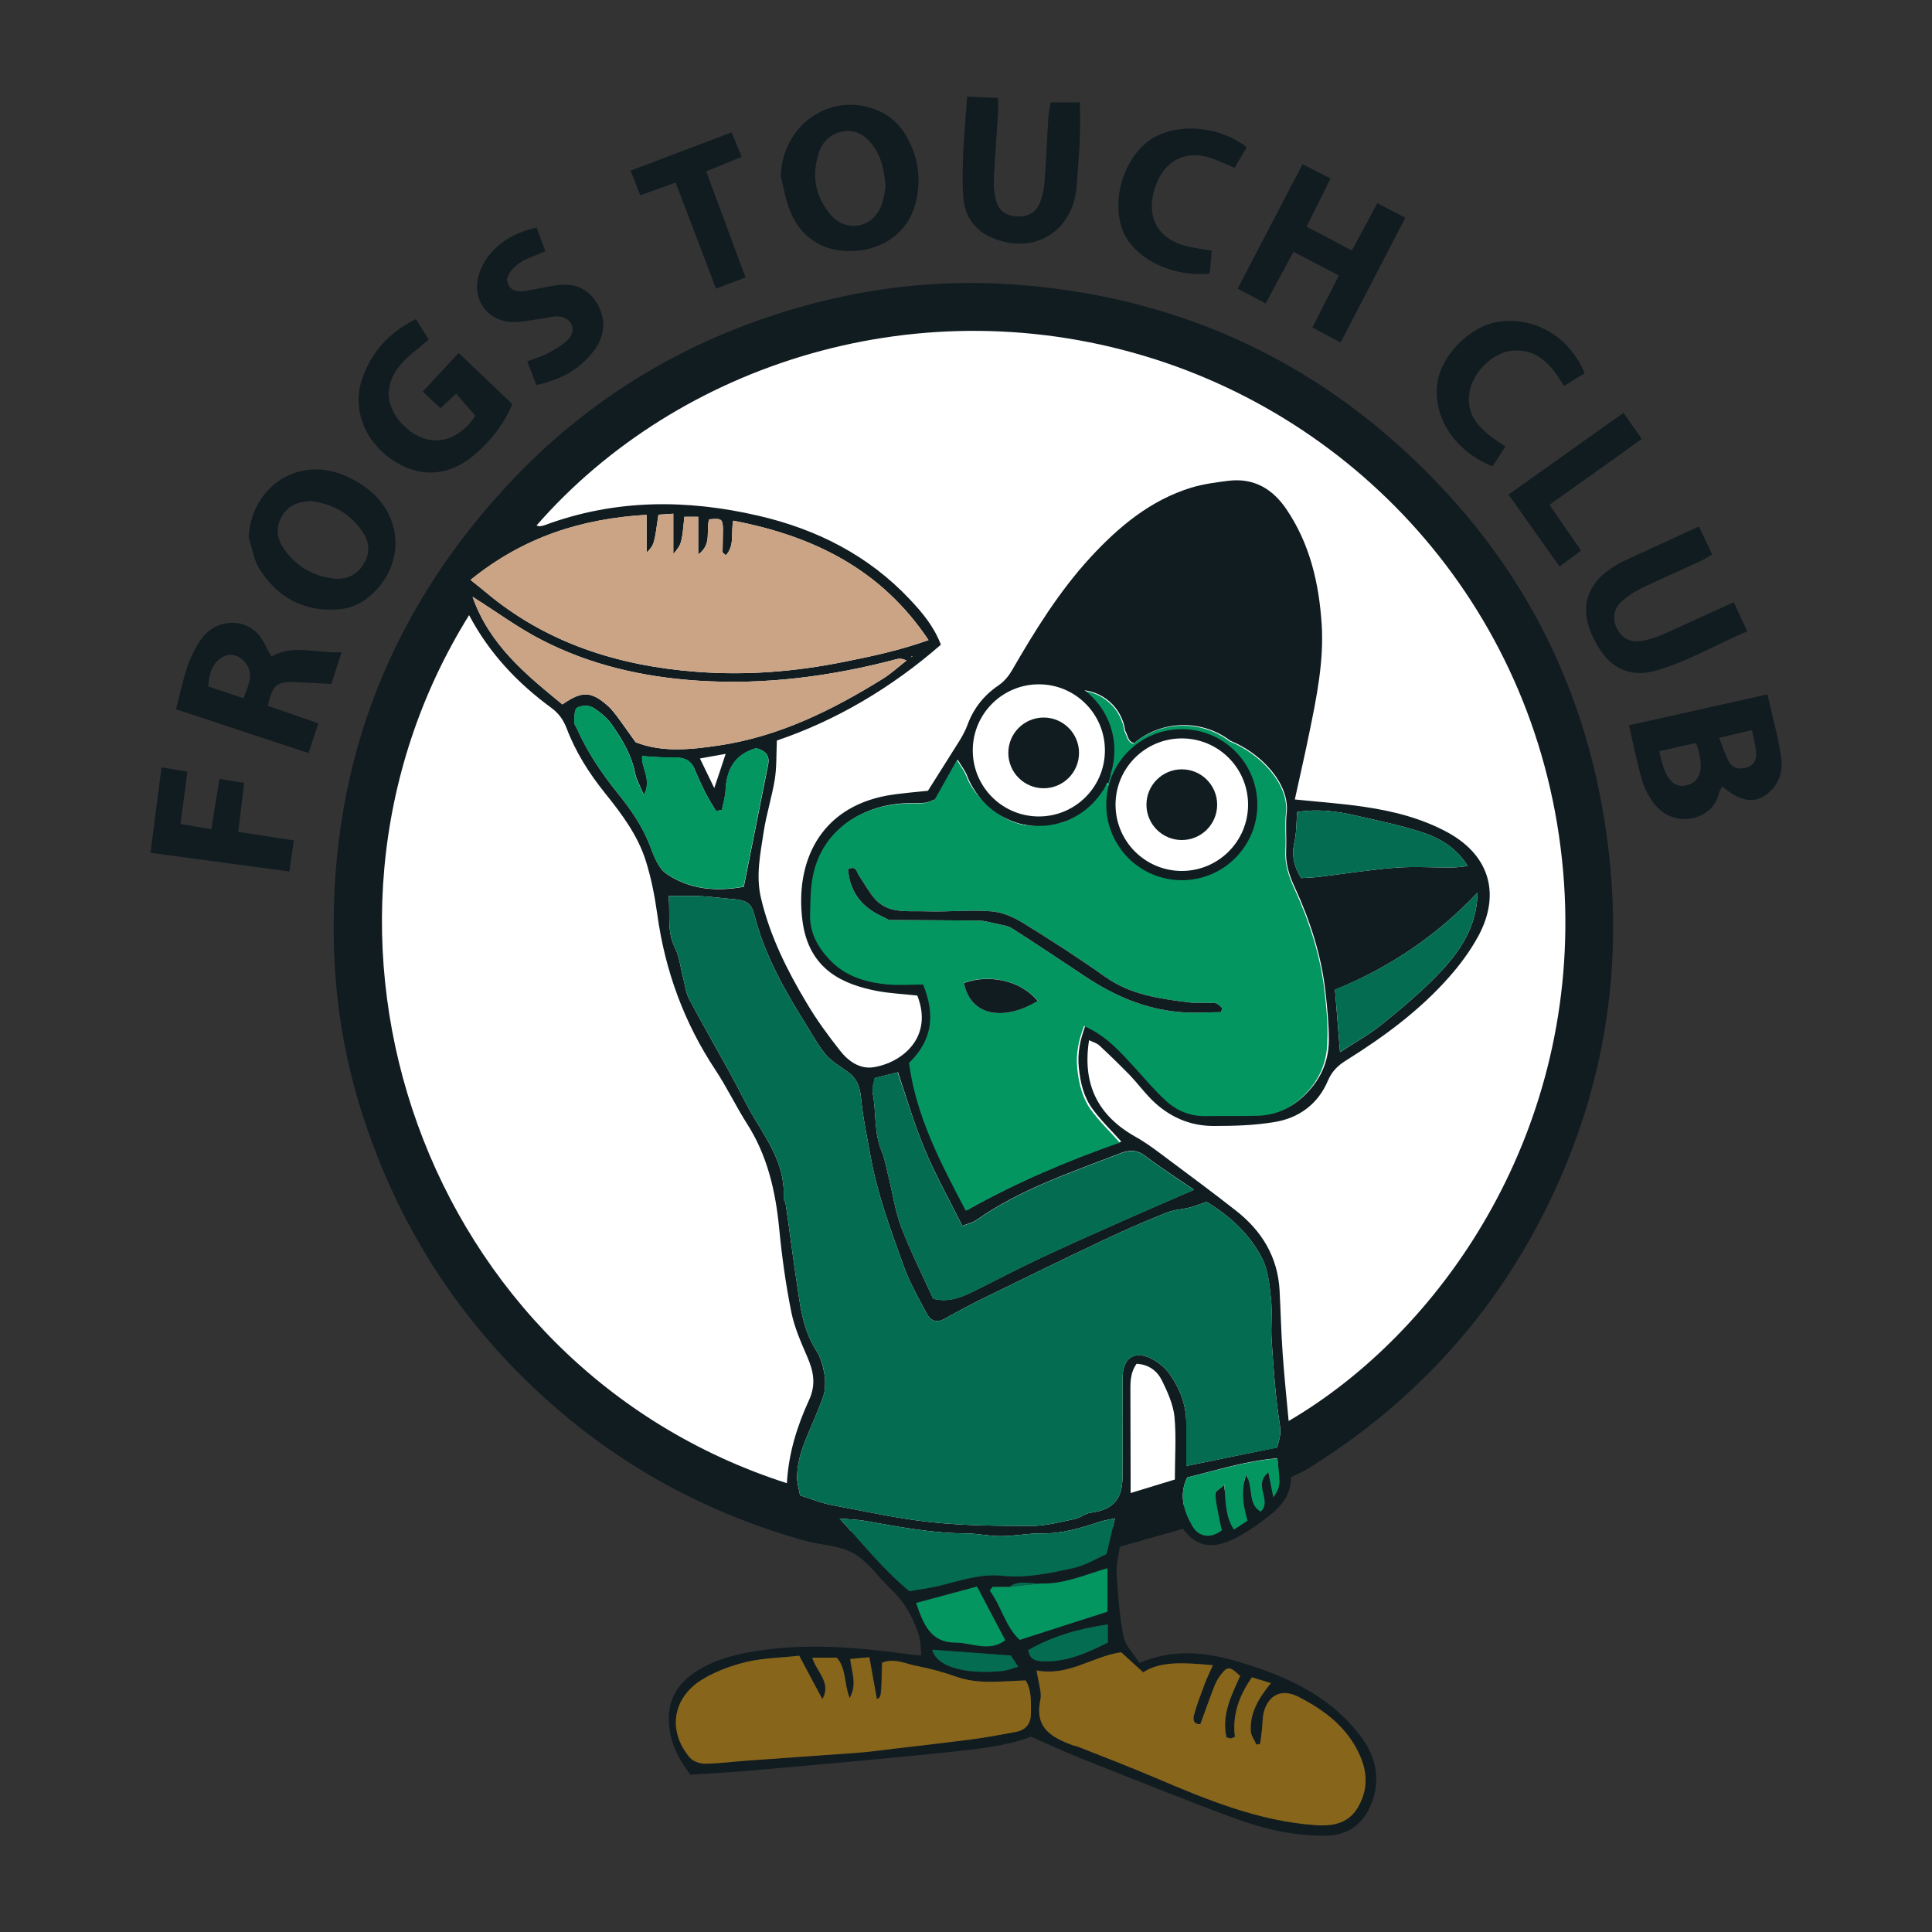 <?xml version="1.0" encoding="utf-8"?>
<!-- Generator: Adobe Illustrator 22.1.0, SVG Export Plug-In . SVG Version: 6.00 Build 0)  -->
<svg version="1.1" id="Layer_1" xmlns="http://www.w3.org/2000/svg" xmlns:xlink="http://www.w3.org/1999/xlink" x="0px" y="0px"
	 viewBox="0 0 1000 1000" style="enable-background:new 0 0 1000 1000;" xml:space="preserve">
<rect x="0" y="0" width="1000" height="1000" fill="#333333" stroke="none"/>
<style type="text/css">
	.st0{fill:#FFFFFF;}
	.st1{fill:#111C21;}
	.st2{fill:#036C51;}
	.st3{fill:#049661;}
	.st4{fill:#CAA485;}
	.st5{fill:#87651A;}
</style>
<g>
	<circle class="st0" cx="503.8" cy="477.7" r="321.1"/>
	<g>
		<path class="st1" d="M829,416.2c-11.7-63.8-40.2-119.4-84.9-166.1C686,189.3,614.7,155,530.6,147.7c-39.7-3.5-78.6,0.4-116.7,11.3
			c-59.1,16.8-110,47.5-151.8,92.7c-63.3,68.6-92.8,149.7-89.1,242.9c1.3,31.6,7.3,62.3,17.9,92.1c17.5,49.4,44.9,92.5,82.6,129
			c40.7,39.4,88.4,66.4,142.8,81.7c8.5,2.4,18.1,2.4,25.5,6.6c7.7,4.4,13,12.7,19.7,18.9c6.9,6.5,11.1,14.5,14,23.2
			c1.1,3.3,1,6.9,1.4,10.7c-2-0.1-2.9-0.1-3.8-0.2c-26-3.6-52.1-6.2-78.4-2.5c-11.8,1.6-23.4,4.2-33.7,10.6
			c-9.8,6.1-15.3,14.5-14.8,26.4c0.4,10.6,4.9,19.2,11.1,27.5c11.3-0.8,22.3-1.3,33.2-2.3c31.9-2.9,63.8-5.6,95.7-8.9
			c16.6-1.8,33.3-3.1,47.5-8.5c9.6,4.2,17.8,8.1,26.2,11.4c26,10.3,52,20.8,78.2,30.5c15.7,5.8,32,9.8,49.1,9.3
			c11.1-0.4,18.3-6.2,22.4-16c5.1-12.3,2.9-24.2-4.7-34.6c-4.8-6.5-10.8-12.6-17.2-17.5c-13.7-10.5-29.6-16.7-46-21.7
			c-16.9-5-33.9-7.3-51.9,0.4c-3-4.7-7.3-8.8-8.3-13.7c-2.1-10.7-2.9-21.8-3.5-32.7c-0.3-4.6,1.1-9.4,1.6-13.7
			c11.6-3.3,22.1-6.3,32.7-9.3c7.3,10,15.9,10.2,26.1,5.4c5-2.4,9.3-5.3,13.7-8.5c8.5-6.1,16.2-12.3,16.1-23.6
			c3.4-1.7,6.4-2.9,9.1-4.6c50.3-31.3,90.1-72.7,118.1-125C832.2,566.1,843.1,493,829,416.2z M334.7,266.5V286c3.9-4,3.9-4,6.1-19.6
			c2.1-0.1,4.3-0.3,7.7-0.5v20.9c4.4-5.4,4.4-5.4,5.7-19.3h7.2v19.5c7.5-5.5,3.7-12.7,5.7-18.2c6.4-0.6,7-0.2,7.1,5.1
			c0,3.9-0.2,7.9-0.2,11.8c0,0.4,0.7,0.8,1.7,1.7c4.7-5,2.5-11.4,3.8-17.9c41.4,7.9,76.6,25.1,101.1,61.8
			c-14.8,5.3-29.3,8.4-43.9,11.3c-25.3,5.1-50.8,7.1-76.4,5.1c-40.3-3.1-77.6-14.8-109.1-41.4c-2.1-1.7-4.2-3.4-7.6-6.1
			C271.1,277.9,300.9,268.5,334.7,266.5z M472.4,339.9l-0.7,0.2l0.1-0.5L472.4,339.9z M332.4,391.4c5.8,0.3,11.5,0.9,17.1,0.8
			c4.9-0.1,8.2,1.5,10.1,6.1c1.6,3.9,3.4,7.8,5.3,11.6c1.7,3.4,3.8,6.6,5.7,9.9c1-0.2,2-0.4,3.1-0.5c0.7-3.4,1.7-6.8,1.9-10.3
			c0.5-10.9,4.9-18.6,15.8-21.7c4.5,1.1,7.2,3.5,6.2,8.5c-4.1,20.7-8.3,41.5-12.6,63.2c-13.6,2.5-27.7,1.7-40-6.7
			c-4.3-2.9-6.6-9.4-8.6-14.7c-4-10.3-10.2-19.1-17-27.5c-8.2-10.2-15.4-20.9-20.7-32.9c-0.5-1.1-1.5-2.2-1.4-3.3
			c0.1-2.6-0.1-6.5,1.4-7.5c2-1.3,6.1-1.4,8.1-0.2c3.8,2.3,7.5,5.4,10,9c5.4,7.7,10.2,15.8,12,25.3c0.7,3.3,2.6,6.4,4.5,11.1
			C337.6,403.4,331.9,397.6,332.4,391.4z M362.3,392.6c4.7-0.9,8.8-1.6,13.3-2.4c-2,6.2-3.8,11.4-5.9,17.7
			C367,402.3,364.8,397.8,362.3,392.6z M372.4,385.8c-14.7,2.2-29.6,3.8-43.4-1.6c-3.6-5-6.7-9.5-10-13.9c-1.3-1.7-2.7-3.4-4.2-4.8
			c-8.7-7.8-13.6-8-23.7-0.9c-18.8-15.4-37.8-30.8-46.5-55.7c12.6,7.9,23.6,16.1,35.7,22.3c25.2,13,52.3,19.2,80.7,21.1
			c35.1,2.3,69.2-2.2,103-11.1c1.4-0.4,3-0.4,5.2,0.7c-4.1,3.2-7.9,6.7-12.2,9.4C430.7,367.6,403.3,381.1,372.4,385.8z M242.8,318.4
			c10.5,19.8,25.1,35.2,42.6,48c3.8,2.8,6.2,6.2,7.9,10.6c4.7,12.4,11.7,23.4,20,33.7c8.6,10.7,16.9,21.8,21,35
			c2.8,8.9,4.6,18.2,5.9,27.5c4,29.1,13.8,56,30.1,80.6c5.9,8.9,10.5,18.6,16.2,27.6c10.7,16.6,14.9,35,16.8,54.4
			c1.4,14.5,3.4,29.1,6.3,43.4c1.6,7.9,5,15.6,8.2,23c3.3,7.6,4.7,14.4,0.9,22.6c-6.2,13.5-10.6,27.7-11.4,42.9
			C219.1,707.3,140.6,482.7,242.8,318.4z M434.6,786c4.7,0.4,8.7,0.5,12.5,1.1c17.6,3.1,35.1,6.5,53,6.6c6,0,12,1.5,18.1,1.4
			c6.9,0,13.9-1.5,20.8-1.4c10.5,0.2,20.3-2.7,30.1-6c2.4-0.8,4.9-1.1,8-1.8c-1.5,6.4-2.8,11.6-4.4,18.5c-4.8,2.1-10.7,5.8-17.1,7.2
			c-12.1,2.7-24.3,5.3-36.9,4c-11.5-1.2-22.1,2.8-32.9,5.3c-5.3,1.2-10.6,1.9-15.1,2.7C457,812.3,446.9,799.4,434.6,786z
			 M512.3,823.1c0.5-0.6,1-1.3,1.5-1.9h8.9c5.1-3.6,10.9-1.2,16.4-1.6c11.7,0.4,22.3-4.4,34.2-7.9v22.5
			c-14.8,4.7-29.6,9.5-45.4,14.6C520.4,841.9,518.3,831.4,512.3,823.1z M527,862.7c-2.5,0.7-5.8,2.1-9.1,2.3
			c-19.7,1.7-33.2-2.7-35.4-11.1c13.2,1,26.5,2,40.7,3C523.9,858,525.3,860,527,862.7z M474.2,829.7c10.9-2.9,20.8-5.6,31.5-8.5
			c4.9,9.3,9.8,18.6,14.7,27.8c-8.6,6.3-17.3,1.2-25.8,1.2C481.6,850.2,477.9,840.5,474.2,829.7z M533.6,886.8
			c0,5.3-2.5,8.6-7.7,9.6c-7.4,1.4-14.9,2.8-22.3,3.7c-13.5,1.8-27,3.3-40.6,4.9c-6.6,0.8-13.2,1.7-19.9,2.2
			c-18.8,1.4-37.5,2.6-56.3,4c-7.3,0.5-14.5,1.5-21.8,1.6c-2.7,0-6.2-1.2-7.9-3.1c-11.7-13.8-9.1-31,6.4-40.5
			c6.9-4.2,14.8-7.1,22.6-9c8.5-2,17.4-2.1,27.4-3.2c4.2,8,8,15,12,22.5c4.9-8.6-3.1-14.2-5.2-21.5h12.6c4.9,5.2,3.7,13.1,6.7,21
			c4-7.3,1.1-13.3,0.3-20.3c3.2-0.3,6-0.6,9.9-0.9c1.4,7.7,2.6,14.7,3.9,21.6c2.3-0.9,2.3-0.9,2.7-18.8c6.4-2.6,12.4,0.7,18.4,1.8
			c6.8,1.3,13.6,3.2,20.1,5.5c11.7,4.1,23.4,2.2,35.7,1.9C534,874.7,533.6,880.8,533.6,886.8z M532.2,854.1
			c12.4-7.1,25.9-11,41.2-13.3v9.4c-11.2,5.6-22.1,10.5-34.7,9.6C535.1,859.5,533.1,858.4,532.2,854.1z M580.3,855.2
			c3.3,3,6.8,6.2,11.4,10.4c9.3-6.1,21.9-4.9,36.1-3.7c-1.6,3.6-3,6.4-4.1,9.3c-2,5.4-4.1,10.7-5.6,16.2c-0.6,2.1-0.8,5.2,3.2,5
			c2.5-6.7,4.8-13.4,7.4-20c0.9-2.2,2.2-4.4,3.7-6.3c3.2-3.8,4.3-3.6,9.5,1.3c-4.5,10-9.7,20.1-7.1,31.7c0.9,0.3,1.5,0.6,2.1,0.6
			c0.6,0,1.1-0.3,2.3-0.8c-1.5-11.3,2.2-21.4,8.8-30.8c3.6,1.1,6.4,2,9.8,3c-6,7.4-10.9,15.1-10.4,24.7c0.1,2.4,1.9,4.7,2.9,7.1
			c0.6-0.1,1.3-0.2,1.9-0.3c0.3-2.2,0.7-4.3,0.9-6.5c0.5-3.8,0.2-7.9,1.5-11.5c3-8.2,9.6-10.4,17.5-6.4
			c13.6,6.9,25.3,15.8,31.7,30.2c3.9,8.7,4.3,17.3-0.4,26c-4.9,9.3-13.2,10.8-22.3,10.2c-29.6-2-56.5-13.2-83.3-24.6
			c-13.4-5.7-26.9-10.8-40.4-16.2c-0.6-0.2-1.2-0.2-1.8-0.4c-10.7-4-20.1-8.6-17.2-23.2c0.9-4.4-1.1-9.3-2-15.8
			C553.3,867.7,565.1,857.4,580.3,855.2z M608.1,765.8c-7.8,2.4-15,4.6-22.9,7c0-5,0-8.9,0-12.8c0-12.7-0.1-25.5-0.1-38.2
			c0-5.4-0.4-10.9,3.2-15.9c6.2,0.3,10.6,3.6,13.1,8.6c2.9,5.9,5.8,12.3,6.5,18.7C608.9,743.6,608.1,754.3,608.1,765.8z M659.1,775
			c-0.9-4.3-1.6-8.1-2.6-12.9c-8.2,6.7,2.1,14.3-3.9,20.3c-6.9-3.8-3.7-12.2-7.6-19.2c-2.9,9-1.5,16.2,0.7,23.9
			c-2.3,1.5-4.5,2.9-7,4.6c-4.5-6.7-4.2-14-5-23.2c-2.4,2.2-4.6,3.2-4.6,4.3c0,3.3,0.7,6.6,1.3,9.8c0.6,3.2,1.3,6.5,2,9.5
			c-5.6,4.3-11.8,3.7-15.3-2.3c-4.4-7.7-7-16.1-2.6-25.1c15.4-3.7,30.3-8.6,46.6-9.9C662.7,769.3,662.7,769.3,659.1,775z M661,749.2
			c-15.3,3.1-30.6,6.2-47,9.6c0-7.8,0-15.1,0-22.4c0-9.4-3.4-17.8-8.6-25.2c-2.3-3.3-6-6.3-9.7-8.1c-8.4-4.2-14.4-0.2-14.6,9.2
			c-0.1,7,0,14.1,0,21.1c0,10.4,0,20.8-0.1,31.2c-0.1,11.7-5.1,16.9-16.6,18.4c-2.7,0.3-5.2,2.7-8,3.2c-7.4,1.5-14.8,3.6-22.3,3.6
			c-17.3,0-34.7-0.1-51.9-1.9c-17.3-1.8-34.5-5.7-51.7-8.9c-5-0.9-9.8-2.9-16.4-5c-0.4-2.7-1.8-6.7-1.5-10.7
			c0.2-4.8,1.3-9.6,2.9-14.1c3.2-8.9,7.5-17.4,10.6-26.4c1.2-3.6,1.2-7.9,0.6-11.7c-0.7-4.1-1.9-8.5-4.1-11.9
			c-7.7-11.9-8.6-25.3-10.7-38.8c-1.9-12.5-3.4-25.1-5.3-37.6c-0.1-0.9-1.1-1.7-1-2.5c1-15.7-6.9-28-14.6-40.6
			c-5-8.2-9-16.9-13.7-25.3c-6.9-12.5-14-24.9-20.7-37.5c-1.6-3.1-2-6.9-2.9-10.4c-1.4-5.4-2-11.3-4.5-16.3
			c-4.1-8.3-2.2-16.7-3.1-26.4c6.2,0,11.9-0.2,17.5,0.1c5.4,0.3,10.8,1.1,16.2,1.5c6.4,0.5,9.1,2.2,10.6,7.9
			c5.3,21.2,16,39.7,27.4,58c3.1,5,6,10.3,9.8,14.8c3.1,3.5,7.4,5.9,11.2,8.7c4.5,3.2,6.2,7.3,6.8,13c1,10.5,3.2,20.8,5.1,31.2
			c3.5,19.4,10.4,37.8,17,56.2c3.1,8.7,7.8,16.9,12.2,25.1c1.7,3.2,4.9,4.5,8.6,2.5c6.1-3.3,12.1-6.7,18.2-9.7
			c21.5-10.5,43.1-21.1,64.7-31.3c10.5-5,21.3-9.7,32.1-14c3.8-1.6,8.2-1.8,12.3-2.8c2.4-0.6,4.8-1.6,8.7-2.9
			c11.4,6.8,22.3,16.4,28.9,29.5c3.1,6.2,3.7,14,4.5,21.1c0.7,7-0.2,14.1,0.3,21.1c1,14.5,1.9,29,4.2,43.4
			C663.2,741.6,662.3,745,661,749.2z M478.2,509.4c-6.2,0-12.6,0.5-18.8-0.1c-11.4-1.1-22.1-4.4-30.1-13.3
			c-5.8-6.5-9.9-13.8-9.6-22.9c0.2-7.9,0.1-15.6,2.3-23.5c6-21.2,25.2-32.6,45.7-33.8c3.6-0.2,7.3,0.1,11-0.3c2.1-0.2,4-1.3,5.5-1.8
			c3.7-6.6,7.2-12.8,11.5-20.5c2.1,3.5,4,5.9,5,8.6c4,11.2,20.7,26.8,35.7,25.2c6.9-0.7,14-0.1,19.8-4.2c4.4-3,8.1-7.1,12.1-10.7
			c1.1-1.2,2.3-2.4,3.4-3.6l0.2-0.3c0.3-0.9,0.5-1.9,0.8-2.8c0.3,0,0.6,0.1,0.9,0.1c0,0.4,0,0.7,0.1,1.1c0.4-1.9,1-3.8,1.7-5.6
			c-0.4-0.2-0.8-0.3-1.2-0.5c0.1-0.2,0.1-0.5,0.2-0.7c-2,1.8-4.3,3.3-6.9,4.3c-5.7,10.5-16.6,17.6-30.3,17.7
			c-18.5,0.1-33.4-15.5-33.6-33.9c-0.2-16.5,14.3-35.2,34.8-34.2c5.3,0,10.5,1.5,15.1,3.9c1.5-0.3,3.1-0.5,4.7-0.5
			c12.4,0,22.6,9.2,24.2,21.1c1.4,2.3,1.4,5.9,4.7,6.4c6.9-5.8,15.8-9.3,25.6-9.3c9,0,17.4,3,24.1,8.1c16.3,6.6,30.8,22.4,29.2,37.2
			c-0.7,6.3,0,12.8-0.3,19.2c-0.4,6.9,1.5,13.2,4.4,19.3c8,17.4,13.9,35.5,16,54.6c0.9,8.1,1.7,16.3,1.7,24.5
			c0,12.9-5.7,23.3-15.6,31.4c-5.7,4.6-12.6,7.1-19.9,7.4c-9.1,0.3-18.3,0-27.5,0.2c-8.1,0.2-15-2.8-20.7-8.1
			c-5.5-5.2-10.5-11-15.6-16.6c-7.5-8.2-14.8-16.8-26.6-21.9c-2.9,7.6-4.3,14.6-3.5,22.1c0.8,7.7,2.5,15.1,7.1,21.3
			c4.4,6,9.8,11.2,14.9,16.9c-27.1,9.5-53.7,20.7-79.7,35.3c-13.3-25.2-25.9-49.2-29.4-76.5C482.9,538.2,484.6,525.1,478.2,509.4z
			 M751.8,449c-9.7,0.1-19.5-0.6-29.2,0.1c-13.2,1-26.3,3.1-39.4,4.7c-3.2,0.4-6.5,0.5-9.7,0.7c-3.9-6.2-5-12-3.5-18.7
			c1.1-4.9,1-10.1,1.4-15.5c10.2-1.7,20.1-0.5,29.8,1.7c11.8,2.7,23.7,5.1,35.2,8.9c8.9,3,17.3,7.7,23.3,17.4
			C756.3,448.6,754,449,751.8,449z M764.8,462c-0.4,17.7-9,30.5-20.7,42.6c-9.3,9.6-19.4,18-29.7,26.3c-6.3,5-13.5,8.9-20.8,13.7
			c-0.9-11.4-1.7-21.5-2.6-32.3C719.3,500.8,743.8,484.2,764.8,462z M478.8,595.3c5.5,13.1,12.5,25.6,19.3,39.2
			c2.6-1.1,5.3-1.6,7.4-3.1c22.7-15.9,48.7-24.5,74.2-34.4c5-2,9-1.9,13.5,1.6c7.9,6,16.2,11.3,24.8,17.2
			c-14.5,6.3-28,12.1-41.4,18.1c-13,5.8-26,11.5-38.8,17.6c-11.5,5.4-22.8,11.4-34.2,17c-6.3,3.1-12.8,5.7-20.6,3.7
			c-5.5-12.1-11.6-24.3-16.5-37c-3.1-8.1-4.3-16.9-6.4-25.3c-1.2-4.7-1.9-9.5-3.7-13.9c-4.2-9.8-2.7-20.3-4.7-30.4
			c-0.5-2.4,0.7-5.1,1.1-7.6c4.7-1.2,7.9-2,12-3C469.3,568.5,473.3,582.2,478.8,595.3z M667,735.5c-1.1-12-2.3-23.4-3.1-34.9
			c-0.8-10.9-1-21.9-1.6-32.9c-1-17.3-9.3-30.7-22.6-41.1c-11.5-9-23.3-17.8-35-26.5c-5.6-4.2-11.2-8.5-17.3-11.9
			c-19.2-10.9-27.3-27.1-23.7-49.8c2,1,4.1,1.5,5.4,2.8c5.4,5,10.6,10.1,15.7,15.3c3.8,4,7.1,8.4,10.9,12.3c9,9.1,20,14.1,32.8,14
			c10.3,0,20.8-0.3,31-2c12.7-2,22.7-9.3,27.8-21.4c2.1-4.9,5.2-7.9,9.4-10.5c19.5-12.2,37.9-25.7,53.2-43
			c5.6-6.3,10.8-13.3,14.9-20.7c11.6-20.8,7.5-41.7-15.4-54.3c-13.6-7.4-28.3-11.1-43.4-13.3c-11.4-1.7-23-2.5-35.8-3.8
			c2.6-11.9,5.2-23.2,7.5-34.5c3.8-18.5,7.6-37.1,6.4-56.2c-1.4-21.3-6.1-41.6-18.3-59.6c-7.1-10.4-16.6-16.1-29.5-14.7
			c-6.6,0.8-13.4,1.7-19.7,3.6c-21.1,6.5-37.4,20.1-52.1,36c-16.2,17.6-28.7,37.8-40.6,58.4c-1.7,3-4.2,6-7,7.9
			c-7.7,5.2-12.9,11.9-16.1,20.5c-1.1,2.8-2.5,5.5-4.1,8.1c-5.3,8.5-10.7,16.9-16.4,26c-6.2,0.7-13.8,1.2-21.3,2.5
			c-34.9,6.5-47.4,34.6-43.7,64.4c3.2,26.2,21.8,33.4,38.5,36.7c6.8,1.3,13.9,1.6,21,2.4c8.5,21.7-8,34.8-22.7,37.1
			c-7.1,1.1-13.1-3.2-17.3-8.6c-6.2-7.9-12.2-16-17.3-24.7c-10.2-17-19-34.7-23.6-54.2c-2.8-11.8-0.3-23.1,1.4-34.5
			c1.4-9,4.2-17.8,5.7-26.8c1-6.2,0.8-12.5,1.1-20.3c30.4-10.3,59.1-27.1,84.9-49.6c-3.6-9.5-9.7-16.7-16.1-23.5
			c-21.4-22.7-48-36.2-78.1-43.2c-37.3-8.7-74.4-8.7-110.8,4.8c-0.8,0.3-1.8,0.5-2.6,0.6c-0.6,0-1.2-0.3-1.7-0.4
			c73.2-83.9,199.2-124.8,320.3-86c115.5,37,205.3,142,211.9,277.2C815.7,589,744.9,690,667,735.5z"/>
		<path class="st1" d="M914.8,359.4c2.6,11.4,5.6,21.9,7.1,32.6c1,6.6-0.8,13.5-6.4,18.3c-7,6-14.5,4.9-24.1-3.3
			c-0.6,1.4-1.5,2.5-1.8,3.8c-2.5,13.1-22.7,19.1-33.5,5.1c-2.7-3.6-5-7.8-6.2-12.1c-2.6-9-4.4-18.2-6.7-28.4
			C867.5,370,890.5,364.8,914.8,359.4z M858.9,388.8c2.6,13.9,7,19.3,13.9,17.7c7.7-1.7,9.6-9.4,5.1-21.9
			C871.8,385.9,865.7,387.2,858.9,388.8z M889.8,381.9c1.9,4.8,3.1,8.8,5.1,12.4c1.8,3.3,5.1,4,8.7,3.1c3.9-0.9,5.6-3.9,5.4-7.4
			c-0.2-4-1.4-7.9-2.2-12.1C900.9,379.3,896.3,380.4,889.8,381.9z"/>
		<path class="st1" d="M128.7,278c1.4-25.1,24-41.2,47.3-32.8c5.6,2,11.1,5.2,15.7,9c17.4,14.6,17.2,39.3,0,54.1
			c-4.7,4.1-10.1,6.6-16.4,7.1c-17.8,1.4-31.4-5.9-40.8-20.6C131.3,290,130.5,283.6,128.7,278z M161.4,259.4
			c-6.4,0.1-11.7,1.7-15.1,7.2c-3.7,5.9-3.2,11.7,0.4,17.1c6.3,9.3,15.4,14.7,26.5,15.8c6,0.6,11.3-1.8,14.8-7.2
			c3.4-5.4,3.5-10.9,0.1-16.3C181.7,266,172.5,260.9,161.4,259.4z"/>
		<path class="st1" d="M693.9,177.3c-5.2-2.8-9.7-5.2-14.6-7.8c4.7-9.2,9-17.7,13.7-26.9c-7.7-4-15.2-7.9-23.5-12.3
			c-4.8,9-9.5,17.7-14.4,26.8c-4.8-2.6-9.3-5-14.5-7.7c11.2-21.6,22.2-42.5,33.6-64.4c4.8,2.5,9.3,4.7,14.5,7.4
			c-4.1,8.2-8,16-12.4,24.9c7.8,4.1,15.4,8.1,23.4,12.4c4.5-8.3,8.6-16,13.2-24.5c4.9,2.5,9.4,4.8,14.5,7.5
			C716.3,134.1,705.4,155.2,693.9,177.3z"/>
		<path class="st1" d="M404.1,91.1c0.9-26,24.8-43.3,48.6-34.6c6.5,2.4,11.7,6.5,15.4,12.3c7.2,11.4,9.1,23.8,5.7,36.7
			c-3.8,14.4-16,23.5-31.6,24.4c-15.2,0.9-27.5-6.3-33.2-20.6C406.6,103.6,405.7,97.2,404.1,91.1z M458.4,96.9
			c-0.7-8.8-2.2-15.9-6.8-21.9c-3.7-4.8-8.4-8-14.9-7c-6.3,0.9-10.7,4.9-12.7,10.6c-4.1,11.7-2.2,23,5.9,32.5c7.9,9.3,21.2,7.1,26-4
			C457.5,103.4,457.8,99.4,458.4,96.9z"/>
		<path class="st1" d="M246,215.2c-3.6-4.2-6.5-7.6-9.9-11.5c-2.8,2.6-5.1,4.8-8.1,7.6c-3-2.8-5.8-5.4-9.2-8.6
			c6.3-6.8,12.2-13.2,18.6-20c9.5,9,18.7,17.8,27.8,26.5c-4.7,10.9-11.5,19.4-20,26.5c-13.3,11.2-28.8,11.8-42.9,1.8
			C188,227.4,182,210.5,187.8,195c5-13.4,14-23.3,27.5-29.8c2.5,4,4.7,7.5,6.6,10.6c-5.1,4.4-10.1,7.9-14.1,12.4
			c-9.8,11-8.5,23.8,2.9,33.7c10.4,8.9,22.8,7.9,32.4-2.7C244.2,217.8,245.2,216.3,246,215.2z"/>
		<path class="st1" d="M171.5,354c-6.7-0.3-12.5-0.6-18.2-0.9c-10.1-0.5-12.2,1.2-14.7,12.2c8.7,3,17.4,6.1,26.2,9.1
			c-1.7,5-3.2,9.6-5.1,15.4c-23-7.6-45.5-15-68.6-22.7c3.4-13,5.4-26,13.4-36.8c7-9.4,20.6-10.8,28.7-2.5c3,3.1,4.7,7.6,7.3,12
			c11-6.4,23.1-1.6,36.3-2.2C174.8,343.7,173.3,348.4,171.5,354z M126,361.4c2.8-7.1,5.8-13.1,0.5-19c-2.8-3.1-6.9-4.6-10.8-2.6
			c-5.9,3.1-7.5,8.9-7.9,15.5C114.1,357.4,119.7,359.3,126,361.4z"/>
		<path class="st1" d="M897.4,311.7c2.3,4.9,4.4,9.5,7,15.1c-16.7,6.9-31.7,16.3-48.9,20.7c-11,2.8-20.7-1.2-27-10.7
			c-2.2-3.3-4.1-6.8-5.5-10.5c-4.6-12.3-1.5-22.8,9-30.8c2.7-2,5.6-3.8,8.6-5.2c12.7-5.9,25.5-11.7,38.8-17.8
			c2.2,4.7,4.4,9.3,6.8,14.5c-2.3,1.3-4.2,2.6-6.4,3.6c-10,4.6-20,9-29.9,13.7c-3.5,1.7-6.9,3.9-9.9,6.4c-4.5,3.7-5.6,9-3.4,13.9
			c2.3,5.2,6.4,8,12.5,7.2c3.8-0.5,7.7-1.8,11.3-3.3C872.6,323.1,884.7,317.4,897.4,311.7z"/>
		<path class="st1" d="M543.8,53c5.3,0,10.1,0,15.2,0c0,6.6,0.2,12.9-0.1,19.2c-0.3,7.9-1.1,15.8-1.6,23.7
			c-1.5,24-22.5,36.7-44.4,26.9c-8.9-4-13.6-11.3-14.3-20.7c-0.6-7.9-0.3-15.8,0-23.8c0.4-9.1,1.3-18.2,2-28.3
			c5.1,0.2,10.1,0.5,16,0.7c0,2.7,0.1,5,0,7.3c-0.7,11.6-1.6,23.1-2.2,34.7c-0.2,3.6,0.2,7.4,1.1,10.9c1.4,5.4,5.2,8.1,10.7,8.4
			c5.4,0.4,9.7-1.7,11.9-6.7c1.4-3.3,2.2-7,2.5-10.5c0.9-11.2,1.3-22.5,2-33.8C542.8,58.4,543.4,55.7,543.8,53z"/>
		<path class="st1" d="M277.6,199.3c-1.7-4.5-3.1-8.1-4.7-12.3c3.6-1.4,7.1-2.3,10.2-3.9c3.9-2.2,8.2-4.4,11.1-7.6
			c4.5-4.9,1.6-11.2-5.1-11.7c-3.2-0.2-6.6,0.9-9.9,1.3c-4.5,0.6-9,1.6-13.5,1.6c-12.5-0.1-21-10.5-18.3-22.7
			c0.9-4.3,3.1-8.7,5.9-12.1c6.1-7.5,14.4-11.9,24.5-14.1c1.5,4.2,2.9,8,4.5,12.3c-8,3.4-16.8,5.2-20,14.5c1,5.6,4.7,6.8,9.5,6
			c5.1-0.8,10.1-2,15.2-2.8c9.2-1.6,17,0.8,22,9.2c4.8,8.1,4.2,16.4-1.2,24C300.5,191,290.3,196.6,277.6,199.3z"/>
		<path class="st1" d="M626.1,141.6c-22,2-40.4-9.6-45.2-22.8c-5.3-14.8-0.1-34.5,12.4-44.9c12.9-10.7,36.8-9.6,52,2.3
			c-2,3.4-4.1,6.9-6.3,10.7c-4.2-1.8-8-3.7-11.9-5c-13.6-4.6-24.8,1.3-29.3,15.3c-4.6,14.2,0.7,25.4,14.4,29.7
			c4.6,1.4,9.5,1.8,15,2.9C626.9,133.8,626.5,137.8,626.1,141.6z"/>
		<path class="st1" d="M820.2,193.2c-3.5,2.1-7,4.3-10.7,6.6c-6.4-10.7-13.7-19.8-27.4-18.2c-9.4,1.1-19.4,10.8-21.3,20.4
			c-2.9,14.8,7.4,21.9,18.4,29.1c-2.3,3.6-4.5,7-6.7,10.3c-19.3-7.8-30.7-25-28.6-42.6c1.8-14.8,17.1-30.3,32-32.3
			C794.7,163.8,812.6,174.6,820.2,193.2z"/>
		<path class="st1" d="M93.4,426.5c5.3,0.9,10.3,1.7,16,2.7c1.4-8.9,2.7-17.2,4.2-26c4.4,0.7,8.2,1.3,12.8,2c-1,8.1-2,16.2-3.1,25.4
			c9.5,1.4,18.9,2.9,28.8,4.4c-0.8,5.3-1.5,10.3-2.3,16.1c-23.8-3.2-47.3-6.4-71.9-9.7c1.9-14.5,3.7-28.8,5.7-44.2
			c4.7,0.8,8.8,1.4,13.4,2.2C95.8,408.5,94.7,417.1,93.4,426.5z"/>
		<path class="st1" d="M385.9,143.6c-5.5,2.1-9.9,3.7-15.3,5.8c-7-18.5-13.9-36.5-20.9-54.9c-6.3,2.2-11.9,4.3-18.3,6.6
			c-1.7-4.3-3.2-8.1-5-12.8c17.3-6.5,34.5-13.1,52.3-19.8c1.8,4.4,3.3,8.2,5.2,12.7c-6.2,2.5-12,4.9-18.4,7.5
			C372.2,106.8,378.9,124.6,385.9,143.6z"/>
		<path class="st1" d="M818.4,285c-4.1,3-7.2,5.3-11.2,8.2c-8.8-12.4-17.5-24.6-26.4-37.2c20-14.2,39.3-28,59.5-42.3
			c3.1,4.4,6,8.5,9.5,13.5c-15.7,11.3-31.3,22.3-47.8,34.1C807.4,269.1,812.7,276.7,818.4,285z"/>
		<path class="st2" d="M614,758.8c0-7.8,0-15.1,0-22.4c0-9.4-3.4-17.8-8.6-25.2c-2.3-3.3-6-6.3-9.7-8.1c-8.4-4.1-14.4-0.2-14.6,9.2
			c-0.1,7,0,14.1,0,21.1c0,10.4,0,20.8-0.1,31.2c-0.1,11.7-5.1,16.9-16.6,18.4c-2.7,0.3-5.2,2.7-8,3.2c-7.4,1.5-14.8,3.6-22.3,3.6
			c-17.3,0-34.8-0.1-52-1.9c-17.3-1.8-34.5-5.7-51.6-8.9c-5-0.9-9.8-2.9-16.4-5c-0.4-2.7-1.7-6.7-1.5-10.7c0.2-4.8,1.3-9.6,2.9-14.1
			c3.2-8.9,7.5-17.4,10.6-26.4c1.2-3.6,1.2-7.9,0.6-11.7c-0.6-4.1-1.9-8.5-4.1-11.9c-7.7-11.9-8.6-25.3-10.7-38.8
			c-1.9-12.5-3.4-25.1-5.3-37.6c-0.1-0.9-1.1-1.7-1-2.5c1-15.7-6.9-28-14.6-40.6c-5-8.2-9-16.9-13.7-25.3
			c-6.9-12.5-14-24.9-20.7-37.5c-1.6-3.1-2-6.9-2.9-10.4c-1.4-5.5-2-11.3-4.5-16.3c-4.1-8.3-2.2-16.7-3.1-26.4
			c6.2,0,11.9-0.2,17.5,0.1c5.4,0.3,10.8,1.1,16.2,1.5c6.4,0.5,9.1,2.2,10.6,7.9c5.3,21.2,16,39.7,27.4,58c3.1,5,6,10.3,9.8,14.8
			c3.1,3.5,7.4,5.9,11.2,8.7c4.5,3.2,6.2,7.3,6.8,13c1,10.5,3.2,20.8,5.1,31.2c3.5,19.4,10.4,37.8,17,56.2
			c3.1,8.7,7.8,16.9,12.2,25.1c1.7,3.2,4.9,4.5,8.6,2.5c6.1-3.3,12.1-6.7,18.2-9.7c21.5-10.5,43.1-21.1,64.7-31.3
			c10.5-5,21.3-9.7,32.1-14c3.8-1.6,8.2-1.8,12.3-2.8c2.4-0.6,4.8-1.6,8.7-2.9c11.4,6.8,22.3,16.4,28.9,29.5
			c3.2,6.2,3.8,14,4.5,21.1c0.7,7-0.2,14.1,0.3,21.1c1,14.5,1.9,29,4.2,43.4c0.7,4.7-0.1,8.1-1.5,12.2
			C645.7,752.3,630.4,755.4,614,758.8z"/>
		<path class="st3" d="M685.7,514c-2.1-19.1-8-37.2-16-54.6c-2.8-6.2-4.8-12.4-4.4-19.3c0.4-6.4-0.4-12.9,0.3-19.2
			c1.7-14.8-12.9-30.6-29.2-37.2c-6.7-5.1-15-8.1-24.1-8.1c-9.7,0-18.6,3.5-25.6,9.3c-3.2-0.5-3.3-4.1-4.7-6.4
			c-1.6-11.9-11.8-21.1-24.2-21.1c-1.6,0-3.2,0.2-4.7,0.5c-11.2,2.2-19.7,12.1-19.7,23.9c0,13.5,10.9,24.4,24.4,24.4
			c3.3,0,6.5-0.7,9.3-1.9c2.5-1,4.8-2.5,6.9-4.3c-0.1,0.2-0.1,0.5-0.2,0.7c0.4,0.2,0.8,0.3,1.2,0.5c-0.7,1.8-1.3,3.6-1.7,5.6
			c0-0.4,0-0.7-0.1-1.1c-0.3,0-0.6-0.1-0.9-0.1c-0.2,0.9-0.5,1.9-0.8,2.8l-0.2,0.3c-1.1,1.2-2.3,2.4-3.4,3.6
			c-4,3.6-7.7,7.7-12.1,10.7c-5.9,4-13,3.4-19.8,4.2c-14.9,1.6-31.6-14-35.7-25.2c-1-2.7-2.9-5.1-5-8.6c-4.3,7.7-7.8,13.9-11.5,20.5
			c-1.5,0.5-3.5,1.5-5.5,1.8c-3.6,0.4-7.3,0.1-11,0.3c-20.5,1.1-39.7,12.5-45.7,33.8c-2.2,7.9-2.1,15.6-2.3,23.5
			c-0.3,9.1,3.7,16.5,9.6,22.9c8,8.9,18.7,12.2,30.1,13.3c6.3,0.6,12.7,0.1,18.8,0.1c6.4,15.7,4.8,28.8-7.3,40.6
			c3.6,27.3,16.1,51.3,29.4,76.5c26-14.6,52.6-25.8,79.7-35.3c-5.1-5.7-10.5-10.9-14.9-16.9c-4.5-6.2-6.3-13.7-7.1-21.3
			c-0.8-7.5,0.6-14.6,3.5-22.1c11.8,5.1,19,13.7,26.6,21.9c5.1,5.6,10,11.5,15.6,16.6c5.7,5.3,12.6,8.2,20.7,8.1
			c9.2-0.2,18.3,0.1,27.5-0.2c7.4-0.3,14.2-2.8,19.9-7.4c9.9-8,15.6-18.5,15.6-31.4C687.4,530.3,686.6,522.1,685.7,514z
			 M498.9,508.7c13.5-4.9,29.8-0.9,38.2,9.3C520,528.5,502.5,526.4,498.9,508.7z M631.9,523.9c-7.2,0-14.5,0.6-21.7-0.1
			c-17.9-1.6-33.9-8.6-48.7-18.5c-12.5-8.3-25-16.7-37.7-24.8c-2.4-1.5-5.6-1.7-8.5-2.5c-2.9-0.5-5.7-1.5-8.6-1.5
			c-15.5-0.2-31-0.2-46.5-0.3c-2.1-1.1-4.2-2.1-6.3-3.2c-9.2-5-14.1-12.7-15-23.1c4.4-2.2,4.5,1.6,5.9,3.6c2.5,3.7,4.6,7.5,7.4,11
			c7.2,8.9,17.6,6.8,27,7.2c11.3,0.4,22.6-0.9,33.8,0c5.7,0.4,11.7,3,16.7,6.1c14.4,8.9,28.7,18.1,42.5,27.9
			c13,9.2,27.9,11.2,42.9,13.1c4.5,0.6,9.2,0,13.7,0.4c1.4,0.1,2.6,1.8,3.9,2.8C632.4,522.5,632.2,523.2,631.9,523.9z"/>
		<path class="st4" d="M243.5,300.1c27.6-22.3,57.4-31.6,91.2-33.7c0,6.6,0,12.5,0,19.6c3.9-4,3.9-4,6.1-19.6
			c2.1-0.1,4.3-0.3,7.7-0.5c0,6.9,0,13.3,0,20.9c4.4-5.4,4.4-5.4,5.7-19.3c2.1,0,4.3,0,7.2,0c0,6.5,0,12.3,0,19.5
			c7.5-5.5,3.7-12.7,5.7-18.2c6.4-0.6,7-0.2,7.1,5.1c0,3.9-0.2,7.9-0.2,11.8c0,0.4,0.7,0.8,1.7,1.7c4.7-5,2.5-11.4,3.8-17.9
			c41.4,7.9,76.6,25.1,101.1,61.8c-14.8,5.3-29.3,8.4-43.9,11.3c-25.3,5.1-50.8,7.1-76.4,5.1c-40.3-3.1-77.6-14.8-109.2-41.4
			C249.1,304.5,246.9,302.9,243.5,300.1z"/>
		<path class="st5" d="M536.6,864.7c16.7,3,28.4-7.2,43.7-9.5c3.3,3,6.8,6.2,11.4,10.4c9.3-6.1,21.9-4.9,36.1-3.7
			c-1.6,3.6-3,6.4-4.1,9.3c-2,5.4-4.1,10.7-5.6,16.2c-0.6,2.1-0.8,5.2,3.2,5c2.5-6.7,4.8-13.4,7.4-20c0.9-2.2,2.2-4.4,3.7-6.2
			c3.2-3.8,4.3-3.6,9.5,1.3c-4.5,10-9.7,20.1-7.1,31.7c0.9,0.3,1.5,0.6,2.1,0.6c0.6,0,1.1-0.3,2.3-0.8c-1.5-11.3,2.2-21.4,8.8-30.8
			c3.6,1.1,6.4,2,9.8,3c-6,7.4-10.9,15.1-10.4,24.7c0.1,2.4,1.9,4.7,2.9,7.1c0.6-0.1,1.3-0.2,1.9-0.3c0.3-2.2,0.7-4.3,0.9-6.5
			c0.5-3.8,0.2-7.9,1.5-11.5c3-8.2,9.6-10.4,17.5-6.4c13.5,6.9,25.3,15.8,31.7,30.2c3.9,8.7,4.3,17.3-0.4,26
			c-4.9,9.3-13.2,10.8-22.3,10.2c-29.6-2-56.5-13.2-83.3-24.6c-13.4-5.7-26.9-10.9-40.4-16.2c-0.6-0.2-1.2-0.2-1.8-0.4
			c-10.7-4-20.1-8.6-17.2-23.2C539.5,876.1,537.5,871.1,536.6,864.7z"/>
		<path class="st5" d="M413.7,857c4.2,8,8,15,12,22.5c4.9-8.6-3.1-14.2-5.2-21.5c4.3,0,8.1,0,12.6,0c4.9,5.2,3.7,13.1,6.7,21
			c4-7.3,1.1-13.3,0.3-20.3c3.2-0.3,6-0.6,9.9-0.9c1.4,7.7,2.6,14.7,3.9,21.6c2.3-0.9,2.3-0.9,2.7-18.8c6.4-2.6,12.4,0.7,18.4,1.8
			c6.8,1.3,13.6,3.2,20.1,5.5c11.7,4.1,23.4,2.2,35.8,1.9c3.1,4.9,2.7,11,2.7,17c0,5.3-2.5,8.6-7.7,9.6c-7.4,1.4-14.9,2.8-22.3,3.8
			c-13.5,1.8-27,3.3-40.6,4.9c-6.6,0.8-13.2,1.7-19.9,2.2c-18.8,1.4-37.5,2.6-56.3,4c-7.3,0.5-14.5,1.5-21.8,1.6
			c-2.7,0-6.2-1.2-7.9-3.1c-11.7-13.8-9.1-31,6.4-40.5c6.9-4.2,14.8-7.1,22.6-9C394.8,858.2,403.7,858.1,413.7,857z"/>
		<path class="st2" d="M452.6,558c4.7-1.2,7.9-2,12-3c4.7,13.5,8.7,27.3,14.2,40.4c5.5,13.1,12.5,25.6,19.3,39.2
			c2.6-1.1,5.3-1.6,7.4-3.1c22.7-15.9,48.7-24.5,74.2-34.4c5.1-2,9-1.9,13.5,1.6c7.9,6,16.2,11.3,24.8,17.2
			c-14.5,6.3-28,12.1-41.4,18.1c-13,5.8-26,11.5-38.8,17.6c-11.5,5.4-22.8,11.4-34.2,17c-6.3,3.1-12.8,5.7-20.6,3.7
			c-5.5-12.1-11.6-24.3-16.5-37c-3.1-8.1-4.3-16.9-6.4-25.3c-1.2-4.7-1.9-9.5-3.7-13.9c-4.2-9.8-2.7-20.3-4.7-30.4
			C451,563.2,452.2,560.5,452.6,558z"/>
		<path class="st4" d="M291.1,364.6c-18.8-15.4-37.8-30.8-46.5-55.7c12.6,7.9,23.6,16.1,35.7,22.3c25.2,13,52.3,19.2,80.7,21.1
			c35.1,2.3,69.2-2.2,103-11.1c1.4-0.4,3-0.4,5.2,0.7c-4.1,3.2-7.9,6.7-12.2,9.4c-26.2,16.3-53.6,29.9-84.5,34.5
			c-14.7,2.2-29.6,3.8-43.4-1.6c-3.6-5-6.7-9.5-10-13.9c-1.3-1.7-2.7-3.4-4.2-4.8C306.1,357.7,301.2,357.5,291.1,364.6z"/>
		<path class="st3" d="M373.6,419.2c0.7-3.4,1.7-6.8,1.9-10.3c0.5-10.9,4.9-18.6,15.8-21.7c4.5,1.1,7.2,3.5,6.2,8.5
			c-4.1,20.7-8.3,41.5-12.6,63.2c-13.6,2.5-27.7,1.7-40-6.7c-4.3-2.9-6.6-9.4-8.6-14.7c-4-10.3-10.2-19.1-17-27.5
			c-8.2-10.2-15.4-20.9-20.7-32.9c-0.5-1.1-1.5-2.2-1.4-3.3c0.1-2.6-0.1-6.5,1.4-7.5c2-1.3,6.1-1.4,8.1-0.2c3.8,2.3,7.5,5.4,10,9
			c5.4,7.7,10.2,15.8,12,25.3c0.6,3.3,2.6,6.4,4.5,11.1c4.3-8.2-1.5-14-0.9-20.2c5.8,0.3,11.5,0.9,17.1,0.7
			c4.9-0.1,8.2,1.5,10.1,6.1c1.6,3.9,3.4,7.8,5.3,11.6c1.7,3.4,3.8,6.6,5.7,9.9C371.6,419.6,372.6,419.4,373.6,419.2z"/>
		<path class="st2" d="M434.6,786c4.7,0.4,8.7,0.5,12.5,1.1c17.6,3.1,35.1,6.5,53,6.6c6,0,12,1.5,18.1,1.4c6.9,0,13.9-1.5,20.8-1.4
			c10.5,0.2,20.3-2.7,30.1-6c2.4-0.8,4.9-1.1,8-1.8c-1.5,6.4-2.7,11.6-4.4,18.5c-4.9,2.1-10.7,5.8-17.1,7.2
			c-12.1,2.7-24.3,5.3-36.9,4c-11.5-1.2-22.1,2.7-32.9,5.3c-5.3,1.2-10.6,1.9-15.1,2.7C457,812.3,446.9,799.4,434.6,786z"/>
		<path class="st2" d="M759.7,448.3c-3.4,0.3-5.6,0.7-7.9,0.7c-9.7,0.1-19.5-0.6-29.2,0.1c-13.2,1-26.3,3.1-39.4,4.7
			c-3.2,0.4-6.5,0.5-9.7,0.7c-3.9-6.2-5-12-3.5-18.7c1.1-4.9,1-10.1,1.4-15.5c10.2-1.7,20.1-0.5,29.8,1.7
			c11.8,2.7,23.7,5.1,35.2,8.9C745.3,433.9,753.8,438.6,759.7,448.3z"/>
		<path class="st2" d="M764.8,462c-0.4,17.7-9,30.5-20.7,42.6c-9.3,9.6-19.4,18-29.7,26.3c-6.3,5-13.5,8.9-20.8,13.6
			c-0.9-11.4-1.7-21.5-2.6-32.3C719.3,500.8,743.8,484.2,764.8,462z"/>
		<path class="st3" d="M539,819.6c11.7,0.4,22.3-4.4,34.2-7.9c0,8.2,0,15.6,0,22.5c-14.8,4.7-29.6,9.5-45.4,14.6
			c-7.4-6.8-9.4-17.3-15.5-25.5c0.5-0.6,1-1.3,1.5-1.9c3,0,5.9,0,8.9,0C528.1,820.7,533.5,820.1,539,819.6z"/>
		<path class="st3" d="M661.2,754.9c1.6,14.4,1.6,14.4-2.1,20.1c-0.9-4.3-1.6-8.1-2.6-12.9c-8.2,6.7,2.1,14.3-3.9,20.3
			c-6.9-3.8-3.7-12.2-7.6-19.2c-2.9,9-1.5,16.2,0.7,23.9c-2.3,1.5-4.5,2.9-7,4.6c-4.5-6.7-4.2-14-5-23.2c-2.4,2.2-4.6,3.2-4.6,4.3
			c0,3.3,0.7,6.6,1.3,9.8c0.6,3.2,1.3,6.5,2,9.5c-5.6,4.3-11.8,3.7-15.3-2.3c-4.4-7.7-7-16.1-2.6-25.1
			C630,761.1,644.9,756.2,661.2,754.9z"/>
		<path class="st3" d="M474.2,829.7c10.9-2.9,20.8-5.6,31.5-8.5c4.9,9.3,9.8,18.6,14.6,27.8c-8.6,6.3-17.3,1.2-25.8,1.2
			C481.6,850.2,477.9,840.5,474.2,829.7z"/>
		<path class="st2" d="M573.4,840.8c0,4.2,0,6.8,0,9.4c-11.2,5.6-22.1,10.5-34.7,9.6c-3.6-0.3-5.7-1.3-6.5-5.7
			C544.5,847,558.1,843,573.4,840.8z"/>
		<path class="st2" d="M523.2,856.9c0.7,1.1,2.1,3.1,3.8,5.8c-2.6,0.7-5.8,2.1-9.1,2.3c-19.7,1.7-33.2-2.7-35.4-11.1
			C495.8,854.9,509.1,855.8,523.2,856.9z"/>
		<path class="st2" d="M539,819.6c-5.5,0.5-10.9,1.1-16.4,1.6C527.8,817.6,533.5,820,539,819.6z"/>
		<polygon class="st5" points="472.4,339.9 471.7,340.1 471.8,339.5 		"/>
		<path class="st1" d="M632.7,521.9c-0.3,0.7-0.6,1.4-0.8,2c-7.2,0-14.5,0.6-21.7-0.1c-17.9-1.6-33.9-8.6-48.7-18.5
			c-12.5-8.3-25-16.7-37.7-24.8c-2.4-1.5-5.6-1.7-8.5-2.5c-2.9-0.5-5.7-1.5-8.6-1.5c-15.5-0.2-31-0.2-46.5-0.3
			c-2.1-1.1-4.2-2.1-6.3-3.2c-9.2-5-14.1-12.7-15-23.1c4.4-2.2,4.5,1.6,5.9,3.6c2.5,3.7,4.6,7.5,7.4,11c7.2,8.9,17.6,6.8,27,7.2
			c11.3,0.4,22.6-0.9,33.8,0c5.7,0.4,11.7,3,16.7,6.1c14.4,8.9,28.7,18.1,42.5,27.9c13,9.2,27.9,11.2,42.9,13.1
			c4.5,0.6,9.2,0,13.7,0.4C630.2,519.2,631.4,520.9,632.7,521.9z"/>
		<path class="st1" d="M537.1,518.1c-17.1,10.4-34.6,8.3-38.2-9.3C512.5,503.9,528.7,507.8,537.1,518.1z"/>
	</g>
	<g>
		<g>
			<circle class="st1" cx="537.7" cy="388.4" r="39.1"/>
			<circle class="st0" cx="537.7" cy="388.4" r="34.2"/>
			<circle class="st1" cx="540.2" cy="389.7" r="18.3"/>
		</g>
		<g>
			<circle class="st1" cx="611.7" cy="416.5" r="39.1"/>
			<circle class="st0" cx="611.7" cy="416.5" r="34.3"/>
			<circle class="st1" cx="611.7" cy="416.5" r="18.3"/>
		</g>
	</g>
</g>
</svg>
